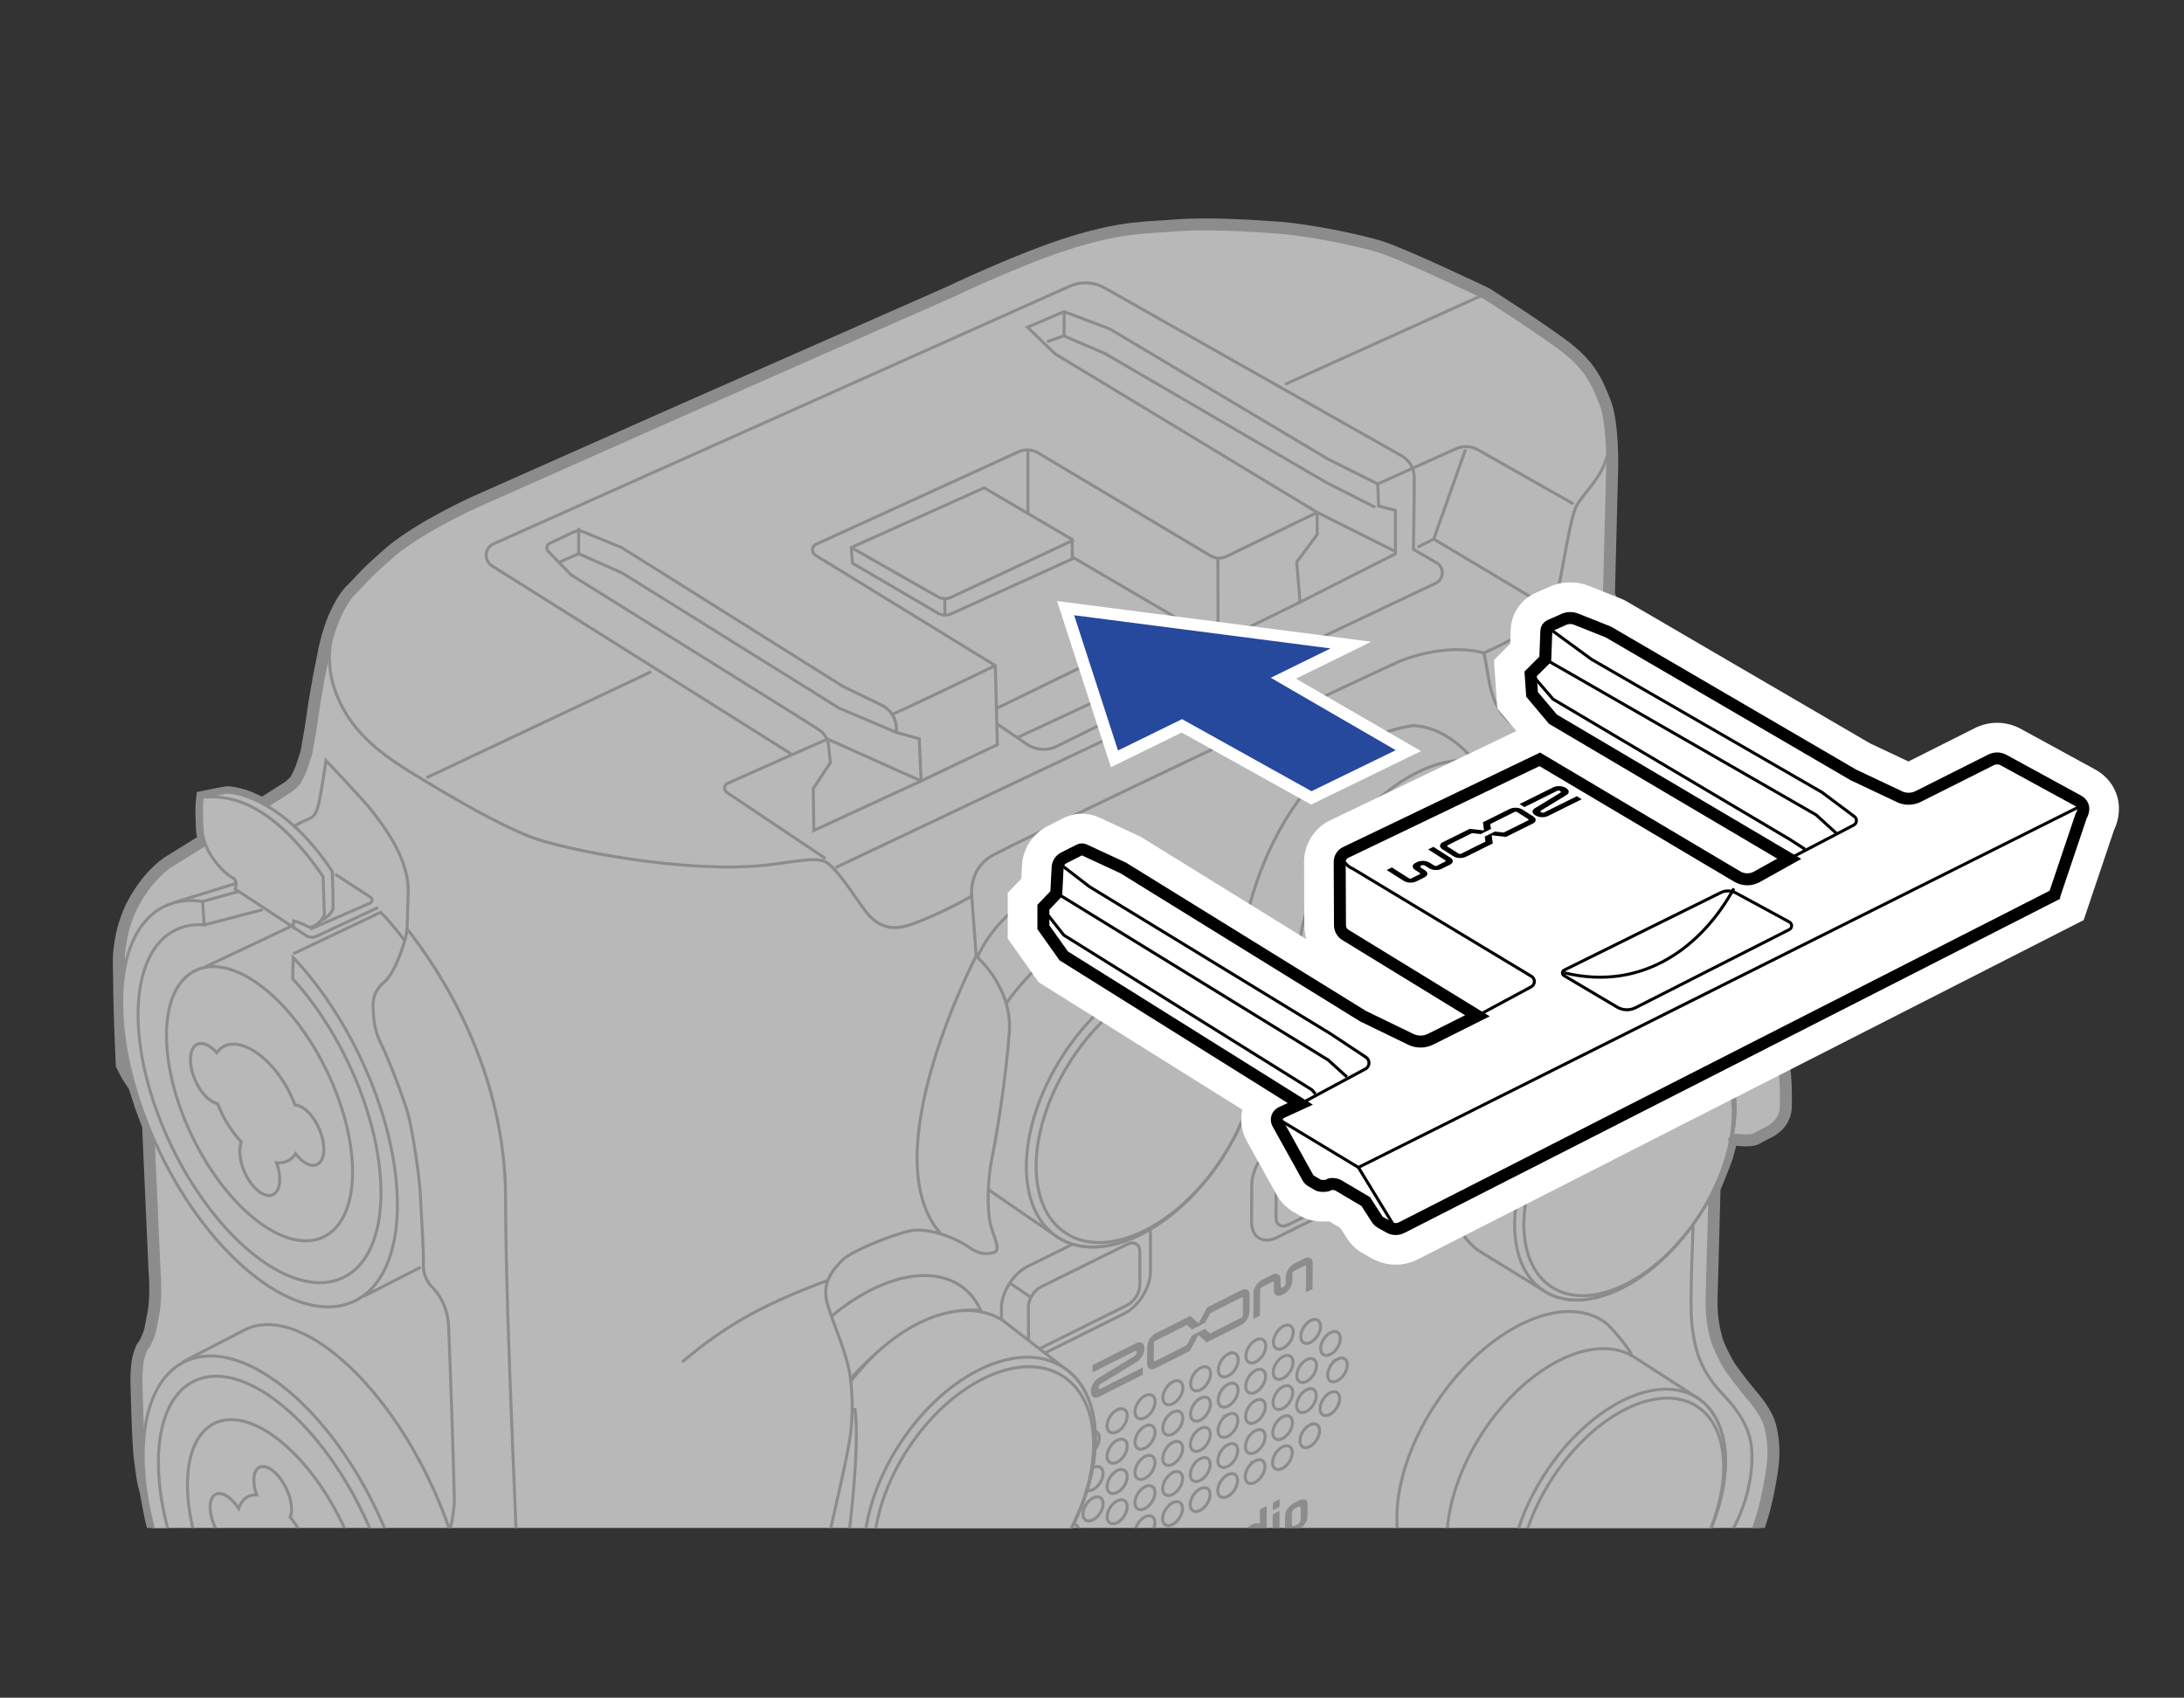 <?xml version="1.0" encoding="UTF-8"?>
<svg xmlns="http://www.w3.org/2000/svg" width="64.311mm" height="50mm" version="1.1" xmlns:xlink="http://www.w3.org/1999/xlink" viewBox="0 0 182.299 141.732">
  <rect x="0" y="0" width="182.299" height="141.732" fill="#333333" stroke="none"/>
  <!-- Generator: Adobe Illustrator 29.4.0, SVG Export Plug-In . SVG Version: 2.1.0 Build 152)  -->
  <defs>
    <style>
      .st0, .st1, .st2, .st3, .st4, .st5, .st6 {
        stroke-miterlimit: 10;
      }

      .st0, .st7, .st3, .st4 {
        fill: none;
      }

      .st0, .st2, .st3, .st8, .st5 {
        stroke: #8c8c8c;
      }

      .st0, .st3, .st4, .st8, .st5, .st6 {
        stroke-width: .25px;
      }

      .st9, .st1, .st6 {
        fill: #fff;
      }

      .st1, .st4, .st6 {
        stroke: #000;
      }

      .st2, .st8, .st5 {
        fill: #b8b8b8;
      }

      .st3, .st8 {
        stroke-linecap: round;
      }

      .st8 {
        stroke-linejoin: round;
      }

      .st10 {
        fill: #8c8c8c;
      }

      .st11 {
        fill: #26499d;
      }

      .st12 {
        clip-path: url(#clippath);
      }
    </style>
    <clipPath id="clippath">
      <rect class="st7" x="4.729" y="14.173" width="155.906" height="113.386"/>
    </clipPath>
  </defs>
  <g id="Illust1">
    <g class="st12">
      <path class="st2" d="M121.538,198.256l6.652-16.719s2.009-4.374,2.8-9.334.551-6.951.608-9.191.596-25.187.596-25.187c0,0,1.509-.292,2.497-.884s1.494-.895,1.494-.895c0,0,2.556-.422,3.879-1.175s2.422-1.013,3.683-2.546,2.314-2.762,2.971-4.586.929-3.395,1.152-4.715.229-2.522-.075-3.836-1.405-2.493-1.809-2.984-1.438-1.82-1.701-2.266-.851-1.551-1.031-2.252-.437-1.749-.385-3.393.244-9.063.244-9.063c0,0,.866-2.083,1.033-2.621s.384-1.477.384-1.477l1.066.068s.717.043,1.059-.166.922-.487.922-.487c0,0,.542-.249.923-.69s.553-.925.564-1.453.036-1.552-.081-2.88-14.684-39.944-14.684-39.944l.275-10.7s.065-3.641-.604-5.302-1.185-3.055-3.558-4.807-6.356-4.273-6.356-4.273c0,0-6.886-3.289-8.835-3.893s-6.037-1.41-8.399-1.592-6.166-.4-8.66-.195-4.256.07-8.533,1.361-10.412,4.226-10.412,4.226l-22.103,9.748-17.386,7.72s-4.404,1.962-7.038,4.116c0,0-1.543,1.343-2.142,1.968s-1.14,1.198-1.14,1.198c0,0-.641.476-1.402,2.138s-1.049,3.552-1.049,3.552l-.337,1.666-.367,2.116-.338,2.271-.336,1.913s-.338,1.083-.427,1.317-.452,1.008-.546,1.087-.322.341-.648.553-2.054,1.307-2.054,1.307c0,0-1.013-.512-1.563-.673s-1.178-.29-1.432-.259-2.029.397-2.029.397c0,0-.087.716-.066,1.401s.042,1.395.076,1.599.127.586.127.586l-2.802,1.74s-1.741.941-3.19,3.729c0,0-.34.646-.637,1.612s-.402,1.995-.402,1.995c0,0-.069.324-.066,1.048s.039,2.851.039,2.851l.065,2.46.141,3.349s.326.664.462.89.588.9.588.9l.53,1.647.616,1.647.539,12.101s.183,2.118-.095,3.548-.253,1.461-.433,1.887-.238.584-.428.819-.406.96-.456,1.32-.121,1.088-.098,1.762.108,4.998.293,6.389.207,1.78.489,2.756c0,0,.316,1.898.582,2.873s.743,2.478.946,3.048.906,2.25,1.094,2.653.811,1.681,1.169,2.313,1.021,1.784,1.572,2.575,1.099,1.545,1.436,1.96,1.356,1.576,1.356,1.576l3.703-1.578.117.072s-.713.246-1.022.787-.617,1.263-.617,1.263c0,0-.263-.096-.42-.124s-.288-.046-.288-.046c0,0-.155-.013-.214-.013s-.242.013-.242.013c0,0-.127.018-.193.039s-.089.031-.089.031l-.649.337s-.096.024-.197.112-.159.273-.159.399.011,1.007.011,1.007l.024.959.037,1.077s.526.82.809,1.221,1.139,1.463,1.363,1.677.978.998,1.286,1.247.685.56.869.692.812.549.851.572l.8,18.703,1.217,28.462,94.088.011.118-.241Z"/>
      <g>
        <path class="st0" d="M84.025,188.253l.016,2.837c.007,1.218.961,1.685,2.129,1.046l7.651-4.186c1.156-.632,2.092-2.126,2.094-3.34l.004-2.826c.002-1.219-.936-1.699-2.097-1.069l-7.683,4.169c-1.173.637-2.12,2.147-2.113,3.37Z"/>
        <path class="st0" d="M104.01,177.382l-.017,2.819c-.007,1.21.912,1.684,2.051,1.061l7.463-4.083c1.127-.617,2.052-2.092,2.068-3.298l.036-2.809c.015-1.211-.888-1.698-2.02-1.083l-7.494,4.066c-1.144.621-2.079,2.112-2.087,3.328Z"/>
        <path class="st0" d="M82.922,185.639c-.005-.774-.611-1.076-1.354-.673-.744.403-1.343,1.358-1.337,2.132.006.774.614,1.073,1.357.67.742-.403,1.34-1.355,1.335-2.128"/>
        <path class="st0" d="M111.54,132.898c.008-.8-.579-1.143-1.312-.763-.734.38-1.334,1.338-1.341,2.139-.007.8.582,1.14,1.314.76.732-.38,1.331-1.335,1.339-2.135"/>
        <path class="st0" d="M91.27,143.406c-.001-.806-.611-1.145-1.363-.755-.753.389-1.361,1.36-1.359,2.166.002.806.614,1.142,1.365.752.751-.39,1.358-1.358,1.357-2.163"/>
        <path class="st0" d="M83.826,152.23l.016,2.957c.007,1.269.981,1.789,2.174,1.163l7.811-4.099c1.18-.619,2.136-2.144,2.138-3.408l.004-2.945c.002-1.27-.956-1.803-2.14-1.187l-7.845,4.08c-1.198.623-2.165,2.164-2.158,3.44Z"/>
        <path class="st0" d="M104.227,141.591l-.018,2.937c-.008,1.261.93,1.786,2.093,1.176l7.615-3.996c1.15-.604,2.094-2.109,2.11-3.365l.037-2.926c.016-1.262-.906-1.8-2.061-1.199l-7.647,3.977c-1.168.607-2.122,2.129-2.13,3.396Z"/>
        <path class="st0" d="M111.976,90.075c.009-.84-.592-1.223-1.343-.855-.751.368-1.367,1.349-1.374,2.19-.007.84.595,1.22,1.345.851.749-.369,1.363-1.347,1.371-2.186"/>
        <path class="st0" d="M104.486,98.899l-.019,3.081c-.008,1.323.952,1.912,2.143,1.319l7.796-3.883c1.177-.586,2.144-2.127,2.161-3.444l.039-3.068c.017-1.323-.927-1.926-2.109-1.342l-7.83,3.861c-1.196.59-2.173,2.147-2.181,3.477Z"/>
        <path class="st0" d="M83.588,109.237l.017,3.104c.007,1.332,1.005,1.917,2.228,1.308l8.002-3.986c1.208-.602,2.188-2.163,2.19-3.49l.004-3.091c.002-1.333-.979-1.931-2.193-1.332l-8.037,3.964c-1.228.605-2.218,2.184-2.211,3.523Z"/>
        <path class="st0" d="M82.979,194.862c-.005-.765-.607-1.059-1.347-.655-.74.405-1.336,1.355-1.33,2.121.006.765.61,1.056,1.349.651.738-.405,1.332-1.352,1.328-2.117"/>
        <path class="st0" d="M82.649,195.283c-.003-.487-.387-.674-.858-.416-.471.258-.85.862-.847,1.35.004.487.388.673.859.415.47-.258.849-.861.846-1.348"/>
        <path class="st0" d="M82.589,186.059c-.003-.493-.389-.685-.863-.428-.474.256-.855.864-.851,1.357.004.493.39.684.863.427.473-.257.853-.863.85-1.356"/>
        <path class="st0" d="M94.81,182.58c-.189-.096-.444-.069-.711.077l-6.88,3.738c-.27.147-.528.399-.718.702M92.749,181.266l2.061,1.314c.188.096.294.307.294.588l-.002,2.533c0,.279-.106.605-.294.905-.188.3-.444.551-.71.696l-6.859,3.749c-.269.147-.527.177-.719.083-.191-.094-.3-.304-.301-.585l-.013-2.541c-.001-.281.105-.61.294-.912"/>
        <path class="st0" d="M114.596,171.76c-.182-.097-.43-.073-.69.069l-6.711,3.645c-.263.143-.516.391-.704.69M112.75,170.566l1.846,1.194c.182.097.282.308.278.587l-.031,2.518c-.003.278-.11.6-.296.897-.186.296-.436.543-.696.685l-6.691,3.656c-.262.143-.513.17-.697.075-.184-.095-.287-.306-.285-.584l.017-2.525c.002-.28.108-.605.296-.904"/>
        <path class="st0" d="M89.484,174.686c-.006-2.429-1.884-3.401-4.201-2.162-2.324,1.242-4.199,4.231-4.181,6.666.017,2.428,1.911,3.377,4.223,2.128,2.305-1.245,4.165-4.21,4.159-6.632"/>
        <path class="st0" d="M89.456,162.88c-.006-2.462-1.897-3.468-4.23-2.238-2.34,1.234-4.228,4.243-4.21,6.711.018,2.462,1.924,3.444,4.252,2.204,2.321-1.237,4.193-4.222,4.188-6.677"/>
        <path class="st0" d="M118.654,147.405c.035-2.439-1.755-3.462-4.003-2.276-2.255,1.189-4.107,4.142-4.131,6.587-.024,2.438,1.781,3.438,4.025,2.243,2.237-1.192,4.075-4.122,4.109-6.554"/>
        <path class="st0" d="M118.487,159.101c.034-2.406-1.744-3.396-3.977-2.202-2.24,1.198-4.08,4.131-4.103,6.544-.023,2.406,1.769,3.373,3.998,2.169,2.223-1.201,4.048-4.112,4.082-6.511"/>
        <path class="st0" d="M117.834,160.499c.115-1.58-.895-2.293-2.259-1.587-1.368.707-2.568,2.569-2.678,4.153-.11,1.58.908,2.281,2.271,1.57,1.359-.71,2.552-2.559,2.667-4.135"/>
        <path class="st0" d="M118.022,148.766c.115-1.58-.895-2.293-2.259-1.587-1.368.707-2.568,2.569-2.678,4.153-.11,1.58.908,2.281,2.271,1.57,1.359-.71,2.552-2.559,2.667-4.135"/>
        <path class="st0" d="M88.738,164.738c.18-1.574-.8-2.328-2.192-1.678-1.395.651-2.671,2.462-2.846,4.04-.174,1.575.814,2.316,2.205,1.661,1.387-.654,2.654-2.453,2.833-4.023"/>
        <path class="st0" d="M88.771,176.583c.226-1.568-.732-2.35-2.143-1.741-1.414.61-2.742,2.383-2.962,3.956-.22,1.569.746,2.339,2.155,1.724,1.405-.613,2.724-2.374,2.949-3.939"/>
        <path class="st0" d="M102.45,162.963c-.019-.928-.73-1.288-1.588-.803-.859.486-1.539,1.635-1.518,2.564.021.928.734,1.285,1.591.798.856-.486,1.534-1.631,1.515-2.559"/>
        <path class="st0" d="M109.861,158.121c.051-5.604-4.148-7.937-9.411-5.162-5.298,2.794-9.987,9.67-9.977,15.309.01,5.602,4.289,7.811,9.525,4.983,5.203-2.809,9.812-9.562,9.863-15.13"/>
        <path class="st0" d="M109.013,159.292c.04-4.819-3.576-6.818-8.1-4.429-4.55,2.403-8.631,8.309-8.626,13.154.005,4.818,3.679,6.725,8.185,4.296,4.48-2.415,8.501-8.229,8.542-13.022"/>
        <path class="st0" d="M93.537,157.683l.574-.303"/>
        <path class="st0" d="M94.836,156.262c0-.504-.382-.711-.855-.462-.473.249-.856.86-.856,1.364,0,.504.383.71.855.461.472-.249.855-.859.855-1.363"/>
        <path class="st0" d="M95.168,155.85c0-.792-.6-1.117-1.342-.727-.743.391-1.345,1.351-1.344,2.144,0,.792.602,1.115,1.344.723.741-.391,1.341-1.349,1.342-2.14"/>
        <path class="st0" d="M111.214,133.303c.005-.51-.369-.727-.835-.486-.467.242-.849.851-.854,1.361-.005.51.37.726.836.484.466-.242.848-.851.853-1.36"/>
        <path class="st0" d="M90.931,143.817c0-.513-.389-.728-.868-.481-.479.248-.866.866-.865,1.379.001.513.39.727.869.479.478-.248.865-.865.864-1.377"/>
        <path class="st0" d="M94.855,146.565c-.192-.107-.454-.087-.726.055l-7.025,3.658c-.275.143-.539.398-.733.707M93.08,145.226l1.775,1.339c.192.107.3.331.3.623l-.002,2.64c0,.291-.108.627-.301.933-.192.306-.453.559-.724.701l-7.003,3.67c-.275.144-.538.166-.734.061-.195-.105-.306-.328-.307-.62l-.013-2.649c-.001-.293.107-.632.3-.941"/>
        <path class="st0" d="M115.028,136.066c-.185-.108-.439-.091-.704.048l-6.848,3.566c-.268.14-.527.39-.718.695M112.928,134.756l2.1,1.31c.185.108.287.331.284.622l-.032,2.622c-.004.289-.112.622-.302.924-.19.302-.445.55-.71.689l-6.827,3.578c-.268.14-.524.16-.712.054-.188-.106-.293-.328-.291-.618l.017-2.631c.002-.291.111-.626.302-.931"/>
        <path class="st0" d="M111.483,90.317c.005-.535-.377-.778-.855-.544-.478.235-.87.859-.875,1.394-.005.535.379.777.856.542.477-.235.868-.858.874-1.392"/>
        <path class="st0" d="M115.303,93.704c-.19-.121-.449-.113-.721.021l-7.012,3.463c-.275.136-.539.388-.735.7M115.303,93.704c.19.12.294.359.29.664l-.034,2.75c-.004.303-.115.648-.309.957-.194.31-.456.559-.727.694l-6.99,3.477c-.274.136-.536.146-.729.028-.193-.119-.3-.356-.298-.661l.018-2.76c.002-.306.113-.653.309-.965"/>
        <path class="st0" d="M94.838,103.848c-.197-.12-.465-.109-.744.028l-7.197,3.554c-.282.139-.552.395-.751.712M94.838,103.848c.197.12.308.359.307.666l-.002,2.77c0,.306-.111.653-.308.967-.197.314-.464.568-.742.706l-7.174,3.568c-.281.14-.552.152-.752.035-.2-.118-.314-.356-.315-.663l-.014-2.78c-.002-.308.109-.659.308-.975"/>
        <path class="st0" d="M89.217,127.344c-.466.237-.843.838-.842,1.342.001.504.38.72.846.483.465-.237.842-.837.841-1.34,0-.504-.379-.721-.845-.484ZM89.431,125.619c-.001-.505-.38-.724-.847-.487-.467.236-.845.838-.843,1.344.002.505.382.723.848.486.466-.237.844-.838.842-1.343ZM89.209,124.111c.467-.236.844-.838.843-1.344,0-.507-.38-.726-.848-.491-.468.236-.846.838-.844,1.345.001.507.382.726.849.489ZM93.251,127.815c-.463.236-.839.834-.838,1.336,0,.502.376.717.839.48.462-.236.837-.834.837-1.335,0-.502-.375-.717-.838-.482ZM93.251,125.296c-.464.236-.84.835-.84,1.338,0,.503.376.719.84.484.463-.236.839-.834.839-1.337,0-.503-.375-.72-.839-.485ZM90.927,128.324c-.465.237-.841.836-.84,1.339,0,.502.378.717.843.481.464-.237.84-.835.839-1.337,0-.502-.377-.718-.842-.482ZM93.25,120.235c-.465.235-.842.836-.842,1.342,0,.506.378.725.842.49.464-.235.841-.835.841-1.34,0-.506-.376-.726-.841-.492ZM93.25,122.769c-.465.235-.841.835-.841,1.34,0,.504.377.722.841.487.464-.235.84-.834.84-1.339,0-.505-.376-.723-.84-.488ZM91.235,125.055c-.465.236-.842.836-.841,1.341,0,.504.379.721.844.485.465-.236.841-.836.84-1.339,0-.504-.378-.722-.843-.486ZM91.231,122.523c-.466.235-.843.837-.842,1.343,0,.506.379.724.845.488.465-.236.842-.836.841-1.341,0-.505-.378-.725-.844-.49ZM95.568,126.635c-.462.235-.837.833-.837,1.334,0,.501.374.716.835.481.461-.235.835-.832.836-1.333,0-.501-.373-.717-.834-.482ZM95.571,124.118c-.463.235-.838.833-.838,1.336,0,.503.374.719.836.484.462-.235.837-.832.837-1.335,0-.503-.373-.72-.835-.486ZM100.181,124.286c-.459.234-.833.83-.835,1.33-.002.5.369.716.828.482.458-.234.832-.829.834-1.329.002-.5-.368-.717-.827-.483ZM97.878,125.459c-.461.235-.835.831-.836,1.332-.001.501.371.716.831.481.46-.235.833-.831.835-1.331.001-.501-.37-.717-.831-.483ZM100.191,121.772c-.46.233-.834.83-.836,1.332-.002.502.37.719.829.485.459-.234.833-.829.835-1.331.002-.502-.369-.72-.828-.487ZM97.884,122.943c-.461.234-.836.832-.837,1.334,0,.502.372.719.833.485.46-.234.835-.831.836-1.333.001-.502-.371-.72-.832-.486ZM95.574,121.593c-.463.234-.839.834-.839,1.338,0,.504.375.722.837.487.462-.235.838-.833.839-1.337,0-.504-.374-.723-.836-.489ZM95.577,119.062c-.464.234-.84.834-.841,1.34,0,.506.375.725.839.491.463-.234.839-.833.84-1.338,0-.506-.374-.726-.838-.492ZM97.89,120.421c-.462.234-.837.832-.838,1.336,0,.504.372.722.834.488.461-.234.836-.831.837-1.335.001-.504-.371-.723-.833-.489ZM100.2,119.252c-.461.233-.835.831-.837,1.334-.002.503.37.722.83.488.46-.233.834-.83.836-1.333.002-.503-.369-.723-.829-.49ZM97.897,117.891c-.463.233-.839.833-.839,1.338,0,.505.373.725.835.491.462-.233.837-.832.839-1.337.001-.505-.372-.726-.834-.493ZM100.21,116.724c-.461.233-.836.831-.838,1.336-.002.505.371.725.831.492.46-.233.835-.83.837-1.335.002-.505-.37-.726-.831-.493ZM90.917,121.389c.466-.235.844-.837.843-1.344,0-.507-.379-.729-.846-.494-.467.235-.845.838-.844,1.345,0,.507.38.728.847.492ZM93.25,117.695c-.466.234-.844.836-.843,1.344,0,.507.378.728.843.494.465-.234.842-.835.842-1.342,0-.507-.377-.729-.842-.495ZM97.903,115.354c-.463.233-.84.833-.841,1.34,0,.507.373.728.836.495.462-.233.838-.832.84-1.338.001-.507-.372-.729-.835-.496ZM100.219,114.189c-.462.232-.838.831-.839,1.338-.002.506.371.728.833.495.461-.232.836-.831.838-1.336.002-.506-.37-.729-.832-.496ZM95.58,116.523c-.465.234-.842.834-.842,1.342,0,.507.376.728.84.494.464-.234.84-.834.841-1.34,0-.507-.375-.729-.839-.495ZM102.478,123.116c-.458.233-.831.828-.833,1.328-.002.5.367.716.824.482.457-.233.83-.827.832-1.327.003-.5-.366-.717-.823-.484ZM102.491,120.605c-.458.233-.832.829-.835,1.33-.002.501.367.719.825.486.458-.233.831-.828.834-1.329.003-.501-.366-.72-.825-.487ZM104.768,121.95c-.457.233-.829.827-.832,1.326-.003.5.365.716.821.483.456-.233.828-.826.831-1.325.003-.5-.364-.717-.82-.484ZM104.784,119.44c-.457.232-.83.827-.833,1.328-.003.501.365.719.822.486.456-.232.829-.826.832-1.327.003-.501-.364-.72-.821-.488ZM102.516,115.56c-.46.232-.835.829-.837,1.334-.002.504.368.725.828.492.459-.232.833-.829.836-1.333.003-.504-.367-.725-.827-.494ZM102.503,118.086c-.459.232-.833.829-.836,1.332-.002.503.368.722.827.489.458-.233.832-.828.835-1.331.003-.503-.367-.723-.826-.49ZM104.816,114.4c-.458.231-.833.828-.836,1.332-.003.504.366.724.824.493.458-.232.831-.827.835-1.331.003-.504-.365-.725-.823-.494ZM104.8,116.924c-.458.232-.832.827-.834,1.33-.003.502.366.721.823.489.457-.232.83-.827.834-1.329.003-.503-.365-.722-.822-.491ZM111.016,116.276c-.454.23-.825.823-.83,1.323-.005.5.359.718.812.487.453-.23.824-.822.829-1.322.005-.5-.358-.719-.811-.489ZM109.334,118.957c-.454.231-.826.824-.83,1.323-.004.499.36.716.814.485.453-.231.824-.823.829-1.322.005-.499-.359-.717-.813-.486ZM107.051,120.787c-.455.232-.827.825-.831,1.325-.004.499.362.716.817.483.455-.232.826-.824.83-1.323.004-.499-.361-.716-.816-.485ZM107.07,118.279c-.456.232-.828.826-.832,1.326-.004.501.363.718.818.487.455-.232.827-.825.831-1.325.004-.501-.362-.719-.817-.488ZM107.09,115.765c-.457.231-.83.826-.833,1.328-.004.502.363.721.819.49.456-.231.828-.825.832-1.327.004-.502-.362-.722-.819-.491ZM109.041,117.836c.454-.231.826-.824.831-1.324.005-.501-.36-.721-.815-.49-.455.231-.828.824-.832,1.326-.004.501.361.72.816.489ZM107.109,113.243c-.457.231-.831.826-.834,1.33-.004.503.364.724.821.493.456-.231.83-.826.834-1.329.004-.503-.363-.725-.82-.495ZM109.062,115.324c.455-.23.827-.824.832-1.326.005-.502-.361-.723-.816-.493-.456.23-.829.825-.833,1.328-.004.502.362.723.817.492ZM111.649,113.457c-.454.23-.826.823-.831,1.324-.005.501.359.721.812.491.453-.23.825-.822.83-1.323.005-.501-.358-.722-.812-.492ZM111.047,113.068c.454-.23.826-.823.831-1.325.005-.503-.359-.725-.814-.495-.455.229-.828.824-.832,1.327-.005.503.36.724.815.494ZM102.529,113.028c-.46.232-.836.83-.838,1.336-.002.506.369.727.829.496.46-.232.834-.829.837-1.334.003-.506-.368-.728-.828-.497ZM104.832,111.869c-.459.231-.834.828-.837,1.334-.003.505.367.727.825.496.458-.231.833-.827.836-1.333.003-.505-.366-.728-.824-.497ZM109.395,112.066c.456-.23.828-.824.833-1.328.005-.504-.361-.727-.817-.498-.456.23-.83.825-.834,1.33-.004.504.362.726.818.496ZM107.128,110.715c-.458.23-.832.827-.836,1.332-.004.505.364.727.822.496.457-.23.831-.826.835-1.331.004-.505-.363-.728-.821-.498Z"/>
        <path class="st0" d="M121.538,198.256s6.914-17.263,7.592-19.161,2.169-6.056,2.35-11.795c.181-5.739.718-29.612.718-29.612"/>
        <path class="st0" d="M136.515,135.951c2.084-.298,5.161-1.588,6.55-2.928s3.424-3.771,4.168-6.898,1.489-6.501-.397-8.883-4.119-4.367-3.97-8.833.248-9.18.248-9.18"/>
        <path class="st0" d="M141.42,99.758c-.1,2.888-.398,9.163-.199,10.756s.397,3.598,2.588,5.888,2.593,3.974,2.386,6.196c-.199,2.141-1.234,7.098-6.468,9.726"/>
        <path class="st0" d="M134.274,50.527c.162-5.41.306-10.608.306-12.037,0-3.027-.447-6.253-2.63-8.386-2.183-2.134-6.6-4.913-7.89-5.607-1.29-.695-7.899-3.831-10.719-4.466-6.931-1.56-18.101-2.205-26.052.943-6.417,2.541-40.041,17.591-46.605,20.473-6.565,2.882-8.614,4.792-11.608,8.086-1.601,1.761-2.162,5.684-2.482,7.125-.32,1.441-.801,5.684-1.121,6.565-.32.881-.548,1.861-1.227,2.354-.679.494-8.642,5.432-9.939,6.235s-4.445,3.642-4.383,8.828c.062,5.185.247,8.272.247,8.272,0,0,.37.864,1.049,1.79"/>
        <path class="st0" d="M12.331,93.294s.679,13.643.617,14.939-.37,3.272-.926,4.013-.679,2.099-.617,3.457,0,6.976.926,9.322"/>
        <path class="st0" d="M128.645,137.383l-1.252,2.504s-.918,3.005-.918,5.842-.501,27.041-.501,27.959.083,1.586,1.002,2.838,1.419,3.088,1.085,4.34"/>
        <line class="st0" x1="84.281" y1="107.105" x2="86.01" y2="108.288"/>
        <line class="st0" x1="104.879" y1="139.6" x2="106.559" y2="140.616"/>
        <line class="st0" x1="106.599" y1="144.406" x2="104.332" y2="143.195"/>
        <line class="st0" x1="104.807" y1="175.257" x2="106.33" y2="176.369"/>
        <line class="st0" x1="104.025" y1="178.92" x2="106.33" y2="180.114"/>
        <line class="st0" x1="84.724" y1="186.287" x2="86.329" y2="187.357"/>
        <line class="st0" x1="84.107" y1="189.826" x2="86.52" y2="191.133"/>
        <line class="st0" x1="114.265" y1="157.129" x2="117.266" y2="158.852"/>
        <line class="st0" x1="110.581" y1="163.012" x2="113.552" y2="164.735"/>
        <line class="st0" x1="114.373" y1="145.31" x2="117.264" y2="147.011"/>
        <line class="st0" x1="110.632" y1="151.228" x2="113.625" y2="152.929"/>
        <line class="st0" x1="88.001" y1="162.892" x2="86.352" y2="161.882"/>
        <line class="st0" x1="84.13" y1="168.783" x2="81.101" y2="166.898"/>
        <line class="st0" x1="84.904" y1="172.788" x2="88.035" y2="174.707"/>
        <line class="st0" x1="81.202" y1="178.578" x2="84.063" y2="180.396"/>
        <ellipse class="st0" cx="100.491" cy="163.509" rx="8.991" ry="5.207" transform="translate(-91.233 154.807) rotate(-55.827)"/>
        <ellipse class="st0" cx="100.954" cy="163.866" rx="9.877" ry="5.791" transform="translate(-91.325 155.347) rotate(-55.827)"/>
        <ellipse class="st0" cx="100.897" cy="163.837" rx="7.955" ry="4.687" transform="translate(-91.326 155.287) rotate(-55.827)"/>
        <path class="st0" d="M136.186,113.049c-.372-.66-1.695-2.301-2.308-2.72-3.521-2.407-9.716.531-13.839,6.562-4.122,6.031-4.61,12.87-1.089,15.277.751.513,2.438.87,3.386.919"/>
        <path class="st0" d="M82.529,139.477c-.337-.757-.821-1.4-1.458-1.893-3.371-2.612-9.731-.047-14.204,5.728-.364.47-.705.948-1.022,1.429"/>
        <path class="st0" d="M70.992,115.123c3.404-3.92,7.653-6.078,10.872-5.72-.337-.757-.821-1.4-1.458-1.893-2.623-2.032-7.055-.93-11,2.379"/>
        <path class="st0" d="M81.599,79.865c1.01-2.199,2.793-3.922,3.981-4.516"/>
        <path class="st0" d="M103.946,77.275c.467-3.154,4.029-15.19,14.017-16.703,2.453.117,4.263,1.927,5.081,2.92"/>
        <path class="st0" d="M33.924,77.478c2.809,3.548,8.279,11.828,8.279,22.62s1.183,32.526,1.183,36.518-.27,11.898-6.535,13.66"/>
        <line class="st0" x1="25.31" y1="151.204" x2="27.332" y2="198.486"/>
        <path class="st5" d="M16.885,66.539l1.995-.396c1.092-.053,5.082.922,8.856,6.602.057,1.321.07,2.725.07,3.046s-.602.942-1.074,1.074"/>
        <path class="st5" d="M83.953,83.826c3.925-5.589,9.758-8.25,13.286-5.957l5.233,3.591c3.661,2.38,3.452,9.194-.466,15.221-3.918,6.026-10.061,8.982-13.722,6.602l-5.233-3.591c-.19-.124-.37-.259-.539-.406"/>
        <path class="st0" d="M130.313,67.84c3.521,2.289,3.235,8.975-.638,14.934s-9.869,8.933-13.39,6.644l-5.438-3.591c-3.521-2.289-3.235-8.975.638-14.934,3.874-5.959,9.869-8.933,13.39-6.644l5.438,3.591Z"/>
        <path class="st0" d="M123.53,104.476c-3.445-2.24-3.212-8.71.521-14.452s9.552-8.58,12.997-6.34l5.336,3.284c3.445,2.24,3.212,8.71-.521,14.452-3.733,5.742-9.552,8.58-12.997,6.34l-5.336-3.284Z"/>
        <path class="st0" d="M123.119,133.828c-3.344-2.174-3.071-8.528.611-14.191,3.682-5.663,9.377-8.491,12.722-6.317l5.233,3.386c3.344,2.174,3.071,8.528-.611,14.191-3.682,5.663-9.377,8.491-12.722,6.317l-5.233-3.386Z"/>
        <path class="st5" d="M70.965,115.384c3.857-5.059,9.351-7.35,12.764-5.131l5.028,3.899c3.687,2.397,3.549,9.15-.309,15.082-3.857,5.933-9.973,8.8-13.66,6.403l-4.127-3.201"/>
        <path class="st5" d="M67.561,154.612c.297-2.397,1.269-5.053,2.905-7.568,3.818-5.873,9.806-8.754,13.373-6.435l5.028,3.797c3.567,2.319,3.364,8.96-.455,14.834-3.818,5.873-9.806,8.754-13.373,6.435l-3.771-2.847"/>
        <ellipse class="st5" cx="95.379" cy="92.372" rx="13.015" ry="7.906" transform="translate(-34.053 121.988) rotate(-56.971)"/>
        <ellipse class="st5" cx="95.71" cy="92.587" rx="12.364" ry="7.511" transform="translate(-34.083 122.364) rotate(-56.971)"/>
        <ellipse class="st0" cx="123.299" cy="78.629" rx="12.869" ry="7.605" transform="translate(-9.829 139.144) rotate(-56.971)"/>
        <ellipse class="st0" cx="123.618" cy="78.836" rx="12.225" ry="7.225" transform="translate(-9.858 139.506) rotate(-56.971)"/>
        <ellipse class="st5" cx="135.624" cy="97.364" rx="12.4" ry="7.441" transform="translate(-19.929 158.001) rotate(-56.971)"/>
        <ellipse class="st5" cx="135.936" cy="97.566" rx="11.78" ry="7.069" transform="translate(-19.957 158.355) rotate(-56.971)"/>
        <ellipse class="st5" cx="135.019" cy="126.96" rx="12.23" ry="7.223" transform="translate(-45.018 170.957) rotate(-56.971)"/>
        <ellipse class="st5" cx="135.321" cy="127.157" rx="11.619" ry="6.861" transform="translate(-45.045 171.301) rotate(-56.971)"/>
        <ellipse class="st5" cx="81.773" cy="124.894" rx="12.813" ry="7.962" transform="translate(-67.509 125.377) rotate(-56.971)"/>
        <ellipse class="st5" cx="82.107" cy="125.111" rx="12.173" ry="7.564" transform="translate(-67.539 125.755) rotate(-56.971)"/>
        <ellipse class="st5" cx="81.952" cy="155.039" rx="12.684" ry="7.704" transform="translate(-92.701 139.241) rotate(-56.971)"/>
        <ellipse class="st5" cx="82.275" cy="155.249" rx="12.05" ry="7.319" transform="translate(-92.73 139.608) rotate(-56.971)"/>
        <path class="st5" d="M17.043,77.215c-.093-.007-.186-.012-.278-.015-.741-.02-1.443.117-2.086.426-4.059,1.953-4.223,10.035-.366,18.052s10.274,12.934,14.333,10.981,4.223-10.035.366-18.052c-1.3-2.702-2.89-5.051-4.583-6.905l.048-1.76c2.043,2.155,3.969,4.948,5.528,8.187,4.378,9.101,4.192,18.275-.415,20.491s-11.891-3.364-16.269-12.465c-4.378-9.101-4.192-18.275.415-20.491.864-.416,1.822-.557,2.837-.453.113.012.227.026.341.044l.129,1.959Z"/>
        <ellipse class="st0" cx="21.662" cy="92.143" rx="6.247" ry="12.339" transform="translate(-37.803 18.499) rotate(-25.69)"/>
        <path class="st0" d="M26.631,94.208c-.508-1.153-1.342-1.938-2.012-1.96-.189-.519-.432-1.049-.734-1.573-1.512-2.619-3.864-4.091-5.253-3.289-.214.124-.388.299-.532.508-.538-.621-1.154-.925-1.617-.721-.701.308-.784,1.66-.187,3.018.472,1.072,1.227,1.825,1.869,1.945.182.478.411.964.688,1.445.386.668.827,1.261,1.292,1.761-.236.587-.155,1.542.267,2.502.598,1.358,1.651,2.209,2.352,1.901.641-.282.764-1.435.324-2.668.372.028.718-.034,1.018-.207.231-.133.416-.325.565-.557.571.749,1.265,1.138,1.773.914.701-.308.784-1.66.187-3.018Z"/>
        <line class="st5" x1="17.06" y1="80.751" x2="24.275" y2="77.343"/>
        <path class="st5" d="M24.485,79.62l7.286-3.455c.825.782,2.06,2.428,2.06,2.428"/>
        <path class="st5" d="M27.98,75.521"/>
        <path class="st0" d="M24.465,77.397l1.077.703c.256.167.579.194.859.071l5.163-2.413"/>
        <path class="st0" d="M27.983,72.984l2.944,1.92c.186.122.164.401-.039.492l-4.99,2.167"/>
        <path class="st0" d="M37.593,127.909c-.484-1.454-1.084-2.941-1.802-4.43-4.291-8.902-11.137-14.496-15.29-12.494l-5.253,2.718"/>
        <ellipse class="st0" cx="23.185" cy="129.771" rx="5.975" ry="12.154" transform="translate(-54.051 22.942) rotate(-25.737)"/>
        <path class="st0" d="M28.026,131.991c-.527-1.094-1.344-1.827-1.956-1.813-.152-.503-.351-1.019-.601-1.536-.361-.75-.788-1.416-1.243-1.978.224-.546.112-1.484-.34-2.422-.61-1.266-1.608-2.05-2.228-1.751-.534.257-.613,1.234-.235,2.308-.247-.011-.482.026-.694.128-.377.182-.644.535-.809,1.004-.6-.921-1.387-1.436-1.908-1.185-.62.299-.628,1.568-.018,2.834.564,1.169,1.457,1.925,2.079,1.799.153.514.355,1.042.61,1.571,1.296,2.689,3.419,4.352,4.741,3.715.346-.167.601-.477.768-.889.587.836,1.322,1.289,1.817,1.05.62-.299.628-1.568.018-2.834Z"/>
        <line class="st5" x1="35.105" y1="105.798" x2="30.366" y2="108.214"/>
        <line class="st0" x1="35.245" y1="143.7" x2="31.72" y2="145.491"/>
        <path class="st8" d="M31.333,125.882c-4.294-8.908-11.416-14.374-15.907-12.209-4.491,2.165-4.651,11.141-.357,20.049,1.49,3.092,3.322,5.767,5.265,7.855v-1.816c-1.566-1.802-3.039-4.033-4.263-6.573-3.851-7.988-3.789-15.999.138-17.892,3.927-1.893,10.232,3.048,14.083,11.036,3.851,7.988,3.789,15.999-.138,17.892-.943.454-2.023.511-3.173.231v1.671c1.447.411,2.813.375,3.996-.195,4.491-2.165,4.651-11.141.357-20.049Z"/>
        <line class="st0" x1="26.871" y1="144.442" x2="32.824" y2="140.859"/>
        <line class="st0" x1="20.334" y1="141.577" x2="24.033" y2="140.001"/>
        <line class="st0" x1="20.334" y1="139.901" x2="22.617" y2="138.985"/>
        <path class="st5" d="M20.138,145.911c.51.802,3.791,6.416,9.806,6.999,0-1.239.109-2.442-.547-3.937s-2.078-2.588-3.171-3.427-3.244-2.588-3.755-2.734-2.406-1.094-2.406.109.073,2.989.073,2.989Z"/>
        <path class="st0" d="M28.545,146.321c.678.623,1.312,1.352,1.691,2.215.656,1.495.547,2.697.547,3.937l-.838.437"/>
        <path class="st0" d="M20.353,142.394l.729-.378c.386-.145.964-.073,1.433.106.31-.756.627-1.658,1.554-2.024"/>
        <line class="st0" x1="17.043" y1="77.215" x2="21.925" y2="75.942"/>
        <line class="st0" x1="16.914" y1="75.256" x2="20.85" y2="74.163"/>
        <line class="st0" x1="14.397" y1="75.389" x2="20.529" y2="73.491"/>
        <path class="st5" d="M16.885,66.539c1.615-.052,5.287-.342,10.08,6.638.052,1.511.104,2.917.104,3.178s-.886,1.302-1.406.99-1.146-.469-1.146-.469l-.052.521-4.844-3.178s.313-.677-.208-.938-2.448-1.927-2.552-4.115.026-2.627.026-2.627Z"/>
        <path class="st0" d="M144.256,95.111c1.389.099,1.985.198,2.63-.198s2.134-.794,2.183-2.58-.099-3.623-.397-4.813"/>
        <path class="st0" d="M29.412,49.155c-.969,1.425-2.793,4.731-1.425,8.55s4.617,5.757,7.353,7.41c2.736,1.653,6.156,3.648,8.892,4.731s12.882,3.078,19.552,2.394c2.223-.228,4.275-.741,5.13-.285s2.166,2.508,2.793,3.363,1.653,2.793,4.275,1.881,5.13-2.394,5.13-2.394c0,0-.285-2.166,1.596-3.306s32.89-15.79,34.144-16.303,4.275-1.425,7.011-.684c2.394-1.083,3.306-1.71,3.933-2.109s1.653-.912,2.166-2.85,1.083-6.498,1.71-7.467,1.589-1.901,2.109-3.021c.607-1.309.912-3.135.342-5.13"/>
        <path class="st0" d="M81.112,74.806l.369,5.011s3.033,2.571,2.769,6.33-1.055,8.637-1.451,10.549-.396,4.352-.132,5.472.941,2.233.292,2.396-1.258.162-2.151-.487-3.247-1.623-4.749-1.339-5.073,1.745-5.763,2.476-1.786,1.826-1.218,3.693,1.683,4.227,1.908,6.169c.131,1.137.309,3.091-.122,5.479-.362,2.006-1.015,4.789-1.38,6.413s-.649,3.409-.609,4.424.122,2.313-.162,2.841c-.301.558-.69,1.055-1.664.771s-2.151-.893-3.085-.162-1.096,1.908-1.055,4.14.041,9.66.203,11.608.812,3.531,1.786,4.789,1.339,1.867,1.745,2.313,2.273,2.07,2.557,4.302.325,4.14,1.38,5.804,3.013,2.716,3.603,1.831.413-3.246,1.298-2.419,1.888,2.892,1.888,4.308.295,26.496.295,26.496"/>
        <path class="st3" d="M68.816,71.613l-8.124-5.443c-.304-.185-.275-.635.05-.78l5.429-2.413,2.899-1.28"/>
        <path class="st0" d="M66.014,62.922l-24.935-15.675c-.713-.443-.642-1.503.125-1.846l48.087-21.508c.933-.417,2.008-.367,2.898.136l24.803,14.025c.655.37,1.059,1.062,1.058,1.814-.004,2.014-.07,5.997-.07,5.997l1.924,1.113c.676.391.634,1.38-.072,1.713l-50.08,23.738"/>
        <polygon class="st0" points="115.073 42.239 114.997 40.402 110.864 38.336 92.65 27.469 88.824 26.015 85.763 27.316 88.059 29.535 109.946 42.775 109.946 44.624 108.238 46.923 108.517 50.269 116.472 46.235 116.472 42.611 115.073 42.239"/>
        <path class="st0" d="M47.651,47.979l-1.893-1.956c-.198-.204-.136-.543.121-.664l1.951-.924c.276-.131.595-.14.878-.024l3.139,1.281c.111.045,18.431,11.572,18.531,11.62l3.211,1.552c.753.364,1.231,1.126,1.231,1.963v.316l1.913.536.153,3.52-8.954,4.133-.047-3.498,1.425-2.165-.141-1.41c-.056-.559-.367-1.062-.842-1.361l-2.767-1.744-17.908-11.173Z"/>
        <path class="st0" d="M71.054,45.71l.106,1.307,7.129,4.172c.338.198.75.219,1.106.057l10.103-4.583v-1.625l-7.349-4.311-11.094,4.982Z"/>
        <path class="st0" d="M71.054,45.71l7.232,4.109c.339.193.751.209,1.105.044l10.248-4.789"/>
        <path class="st0" d="M83.189,59.136l12.925-6.299c.435-.212.946-.199,1.37.035l3.961,2.424c.17.104.159.353-.019.442l-13.193,6.558c-.815.405-1.786.338-2.538-.177l-2.547-1.745"/>
        <path class="st0" d="M101.617,53.056"/>
        <polyline class="st0" points="46.699 46.923 48.302 46.227 51.926 47.829 70.046 59.12 74.819 61.142"/>
        <line class="st0" x1="48.302" y1="44.066" x2="48.302" y2="46.227"/>
        <polyline class="st0" points="87.4 28.525 88.794 28.037 92.209 29.5 110.747 40.303 114.796 42.356"/>
        <line class="st0" x1="88.824" y1="26.015" x2="88.824" y2="28.037"/>
        <line class="st0" x1="85.798" y1="37.552" x2="85.798" y2="42.817"/>
        <path class="st0" d="M85.01,61.533l12.351-5.75c.375-.175.812-.155,1.171.052l1.182.684"/>
        <line class="st0" x1="96.913" y1="52.705" x2="97.805" y2="55.596"/>
        <line class="st0" x1="101.657" y1="46.654" x2="101.676" y2="53.419"/>
        <path class="st0" d="M74.507,59.608c.204,0,8.148-3.837,8.556-4.034.008-.004.007-.014,0-.018l-15.001-9.205c-.351-.221-.316-.743.061-.915l16.895-7.718c.516-.236,1.115-.208,1.607.076l14.406,8.599c.411.245.917.267,1.347.058l7.57-3.675"/>
        <polyline class="st0" points="76.885 65.198 83.25 62.169 83.079 55.565"/>
        <path class="st0" d="M106.264,50.993"/>
        <path class="st0" d="M108.517,50.269l-6.502,3.19c-.209.103-.456.094-.658-.024l-11.827-6.922"/>
        <line class="st5" x1="124.06" y1="24.497" x2="107.27" y2="32.083"/>
        <line class="st5" x1="54.353" y1="56.083" x2="35.595" y2="64.93"/>
        <path class="st5" d="M71.334,169.059"/>
        <path class="st0" d="M56.95,113.703c3.699-3.151,6.918-4.863,12.055-6.781"/>
        <path class="st0" d="M71.172,168.71l-12.006-7.406c-1.64-1.327-2.631-2.346-3.543-4.212"/>
        <path class="st0" d="M66.449,134.912c-.453.679-.679,1.585-.604,2.717s0,11.17.075,12.151.195,2.054.604,2.793c.837,1.511,1.454,2.975,2.302,4.054s2.312,2.851,2.466,4.084-.308,2.235.385,3.776,1.387,2.235,3.16,2.697"/>
        <path class="st0" d="M68.337,134.781c.738-.062,2.338-.431,2.338-1.723s-.185-2.768.062-4.183,1.046-8.49.615-11.32"/>
        <path class="st0" d="M81.481,79.817s-8.681,16.555-3.005,23.128"/>
        <path class="st0" d="M36.672,153.426s5.79,4.408,7.477,5.699,6.749,5.856,6.65,10.619.397,13.498.298,14.788-.496,3.771-2.779,4.168-4.069.595-5.955-.695-9.925-7.245-11.612-8.634-4.168-4.665-4.565-9.329"/>
        <path class="st0" d="M24.58,68.961s.551-.341,1.052-.533.771-.385,1.002-1.464.578-3.468.578-3.468c0,0,3.237,3.391,3.892,4.277s3.083,3.776,2.967,6.782,0,3.005-.308,4.046-.925,2.736-1.695,3.391-.963,1.31-.925,2.196.116,1.888.655,2.928,1.958,4.703,2.301,6.033.901,4.934.987,6.564.3,5.191.257,5.706.086,1.373.644,1.931,1.373,1.63,1.459,3.389.515,14.115.472,14.801-.257,2.059-.558,2.66-1.158,2.145-1.158,3.604.129,7.208.086,8.194-.601,3.604-1.244,4.333-1.201,1.073-1.502,1.373-.086,1.373-.086,1.544.515.3.987.257,1.974.429,2.059,1.802.172,4.119.172,4.119v2.051c0,.253-.281.404-.492.266l-5.458-3.579"/>
        <path class="st3" d="M114.997,40.402l6.537-2.94c.585-.263,1.26-.232,1.818.084l7.887,4.463"/>
        <polyline class="st0" points="122.328 37.52 119.675 45.003 118.314 45.683"/>
        <line class="st0" x1="129.471" y1="50.853" x2="119.675" y2="45.003"/>
        <path class="st0" d="M83.351,104.294"/>
        <path class="st0" d="M84.707,101.065"/>
        <path class="st0" d="M41.803,164.333c-1.237,2.407-3.577,8.691.401,11.8,0,0,1.437,1.036,1.738,1.237-1.137-1.27-3.878-3.911-.368-11.666-.435-.401-1.772-1.371-1.772-1.371Z"/>
        <path class="st0" d="M45.514,165.804c-1.07,2.039-3.777,8.691,0,11.332.134.067,2.407,1.605,2.407,1.605-1.103-1.103-3.476-3.811-.267-10.496.033-.501.033-.903-.468-1.304s-1.671-1.137-1.671-1.137Z"/>
        <path class="st0" d="M47.668,167.745l.422,12.752c.003.109-.12.174-.209.11l-3.15-2.268c.337,2.02.539,6.597-1.346,9.492"/>
        <path class="st0" d="M42.894,158.592c.704,1.057,2.013,4.378,1.509,6.39s-3.874,7.342.327,13.357"/>
        <path class="st0" d="M45.514,165.804l-1.417-.855c-.113-.068-.261-.014-.303.111l-.218.644"/>
        <line class="st0" x1="78.872" y1="51.309" x2="78.856" y2="49.987"/>
        <path class="st0" d="M123.864,54.513c.557,2.29.268,4.695,2.962,6.331s4.906,2.02,6.349,3.367"/>
        <line class="st0" x1="69.071" y1="61.698" x2="76.885" y2="65.198"/>
        <line class="st0" x1="109.946" y1="42.775" x2="116.509" y2="46.057"/>
        <path class="st10" d="M91.75,116.606l3.634-1.836.006-.613-3.519,1.776c-.045.023-.091.026-.124.009-.032-.018-.053-.056-.054-.104-.002-.049.015-.107.045-.16.03-.053.074-.099.119-.127l3.03-1.851c.17-.104.334-.276.45-.472.116-.196.183-.415.185-.602v-.083c.003-.199-.071-.36-.198-.435-.128-.076-.308-.067-.49.025l-3.637,1.83-.006.615,3.522-1.774c.045-.023.091-.027.123-.009.033.018.053.056.054.104.002.049-.015.107-.044.159-.03.053-.074.099-.119.126l-3.031,1.85c-.171.104-.336.277-.453.474-.117.197-.184.417-.186.605v.084c-.003.2.071.36.199.436.129.076.31.066.493-.027ZM96.434,114.24l2.883-1.456.717-1.329.699.614,2.868-1.449c.181-.091.361-.263.489-.468.129-.205.205-.439.207-.637l.013-1.4c.002-.198-.07-.358-.197-.433-.126-.076-.304-.068-.485.023l-2.868,1.443-.717,1.328-.699-.615-2.883,1.451c-.182.092-.364.265-.494.471-.13.205-.207.441-.209.641l-.013,1.407c-.002.199.071.359.199.435.128.076.308.066.49-.026ZM96.319,112.146c0-.04.016-.087.042-.128.026-.041.062-.075.099-.094l2.611-1.315.429.378,1.083-.546.441-.816,2.595-1.307c.037-.018.072-.021.097-.005.025.015.039.047.039.087l-.013,1.39c0,.04-.015.086-.041.128-.026.04-.061.075-.098.094l-2.597,1.311-.429-.377-1.083.546-.441.817-2.611,1.318c-.036.018-.073.02-.098.005-.026-.015-.04-.047-.04-.087l.013-1.398ZM109.384,105.029c-.126-.076-.304-.067-.482.023l-.881.444c-.18.09-.359.262-.487.466-.129.203-.205.438-.207.635l-.005.507c0,.063-.024.138-.065.203-.041.065-.098.12-.156.149-.058.029-.115.032-.154.007-.04-.024-.064-.075-.063-.138l.005-.507c.002-.198-.07-.358-.196-.433-.126-.076-.304-.067-.484.023l-.883.445c-.18.091-.36.262-.489.467-.129.204-.204.438-.206.636l-.021,2.156.554-.28.02-2.151c0-.04.016-.087.042-.128.025-.041.062-.075.097-.093l.875-.441c.037-.019.072-.021.098-.005.025.015.039.047.039.087l-.006.596c-.002.198.07.358.196.433.126.076.305.067.484-.023l.172-.087c.18-.091.359-.262.488-.467.128-.203.204-.438.206-.635l.006-.595c0-.04.015-.086.04-.127.026-.041.062-.075.098-.093l.873-.44c.036-.018.071-.02.096-.005.025.015.039.047.039.087l-.021,2.145.55-.278.021-2.15c.002-.198-.069-.357-.194-.433ZM93.923,134.958l.037-3.955c.001-.113-.033-.146-.137-.092l-.502.259c-.104.053-.139.122-.14.235l-.015,1.569-1.249.644.015-1.57c.001-.113-.033-.146-.137-.092l-.504.259c-.104.054-.14.122-.141.235l-.037,3.962c-.001.114.033.146.138.092l.504-.26c.104-.054.139-.122.14-.236l.016-1.683,1.249-.645-.016,1.682c-.001.113.033.146.137.092l.502-.26c.104-.054.139-.122.14-.235ZM96.647,130.74l.477-.246c.098-.05.138-.115.139-.228l.002-.163c.005-.509-.26-.879-1.267-.361-1.002.516-1.301,1.177-1.305,1.687l-.022,2.335c-.005.529.296.868,1.298.349,1.001-.518,1.31-1.172,1.315-1.7l.006-.609c.005-.528-.312-.865-1.192-.411-.282.145-.496.337-.641.525l.007-.768c.003-.296.154-.536.528-.729.38-.196.522-.106.519.189v.044c-.002.113.033.139.136.086ZM95.987,132.132c.38-.196.539-.129.536.186l-.003.365c-.003.314-.166.555-.545.751-.38.196-.534.12-.531-.195l.004-.403c.003-.283.182-.52.539-.704ZM99.452,131.723l.002-.255c.002-.227-.146-.323-.418-.278l-.632.101c-.061.008-.136-.006-.135-.103v-.062c.002-.149.13-.264.32-.362.189-.098.321-.117.319.032v.091c-.002.082.025.097.095.061l.326-.168c.079-.041.102-.081.102-.163v-.091c.004-.308-.2-.534-.834-.207-.639.33-.849.77-.852,1.078l-.002.169c-.002.241.181.353.343.331l.636-.094c.14-.02.197-.006.196.081v.086c-.002.149-.161.285-.359.387-.198.103-.352.129-.35-.021v-.082c.001-.077-.025-.097-.1-.059l-.326.169c-.075.039-.102.086-.103.164v.111c-.004.309.236.497.875.166.638-.33.892-.773.895-1.082ZM101.042,131.48c.075-.039.11-.09.111-.177l.003-.279c0-.087-.034-.102-.109-.064l-.101.052c-.246.127-.351.109-.349-.078l.01-1.107.4-.206c.079-.041.11-.09.111-.177l.003-.27c0-.082-.03-.095-.109-.054l-.4.206.004-.462c0-.087-.025-.107-.1-.068l-.369.19c-.075.039-.106.088-.107.175l-.004.462-.013.007-.202.128c-.079.051-.11.09-.111.172l-.002.241c0,.087.03.105.109.064l.215-.111-.011,1.175c-.004.472.191.61.832.278l.189-.098ZM103.344,130.169l.02-2.153c0-.086-.029-.104-.108-.063l-.364.188c-.074.038-.105.088-.106.174l-.015,1.553c-.084.12-.265.347-.484.461-.184.095-.236.04-.234-.133l.014-1.51c0-.086-.03-.104-.109-.063l-.36.186c-.075.038-.106.088-.107.174l-.016,1.67c-.004.376.227.524.63.316.346-.179.558-.442.677-.613l.008.101c.008.082.025.107.104.066l.337-.174c.079-.041.11-.09.11-.177ZM105.151,129.125l.008.101c.008.082.025.111.104.071l.336-.174c.079-.041.109-.095.11-.181l.03-3.105c0-.086-.029-.109-.108-.069l-.362.187c-.079.041-.101.091-.102.177l-.01,1.061c-.13-.038-.347-.079-.684.095-.433.223-.637.601-.641,1.029l-.01,1.067c-.004.428.195.597.627.373.354-.183.574-.459.702-.63ZM104.4,128.983l.008-.869c.001-.125.037-.268.239-.372.214-.111.409-.068.505-.041l-.009.931c-.097.127-.295.372-.509.483-.201.104-.235-.003-.234-.133ZM106.785,128.384l.02-2.144c0-.086-.025-.106-.104-.066l-.362.187c-.074.038-.105.087-.106.174l-.02,2.144c0,.087.029.109.103.071l.362-.187c.078-.041.105-.092.106-.179ZM106.343,126.05l.362-.187c.078-.04.105-.088.106-.169l.004-.413c0-.086-.025-.111-.104-.071l-.362.186c-.074.038-.105.093-.106.179l-.004.413c0,.081.029.1.103.061ZM108.214,125.356c-.64.33-.943.763-.947,1.19l-.01,1.05c-.004.432.294.554.934.223.639-.331.942-.763.946-1.194l.01-1.049c.004-.426-.293-.549-.932-.22ZM108.567,126.867c-.002.182-.129.328-.372.454-.244.126-.369.11-.368-.072l.009-.945c.002-.177.129-.324.373-.45.243-.126.369-.11.367.068l-.009.944ZM92.744,138.073l-.834.433.007-.731-.222.115-.016,1.769.222-.115.008-.827.834-.433-.008.827.222-.115.016-1.768-.222.115-.007.731ZM94.334,138.133c-.027.014-.045.016-.053.007-.008-.009-.012-.025-.012-.047l.007-.742c.001-.122-.041-.189-.126-.202-.086-.013-.198.016-.337.088-.12.062-.225.148-.316.257-.091.109-.139.245-.145.405l.185-.096c.008-.07.024-.129.049-.175.044-.084.117-.152.221-.206.09-.046.158-.065.206-.057.048.008.071.049.07.123,0,.037-.005.066-.014.091-.016.043-.046.08-.092.109l-.317.208c-.111.073-.201.16-.27.261-.069.101-.104.211-.105.331-.001.109.033.182.102.218.069.037.158.027.267-.03.091-.047.175-.112.251-.194.076-.082.135-.162.175-.241.006.047.017.081.033.101.03.037.08.038.148.002.028-.015.05-.027.066-.037.016-.011.04-.029.071-.055v-.159c-.011.009-.023.016-.034.023-.011.007-.021.013-.03.017ZM94.072,137.936c-.001.133-.057.257-.168.373-.066.069-.133.122-.203.158-.057.03-.107.037-.148.023-.042-.014-.062-.052-.061-.115,0-.083.032-.158.094-.228.036-.041.091-.086.163-.133l.12-.08c.037-.023.074-.051.112-.082.038-.032.069-.061.094-.091l-.002.174ZM95.233,136.502c-.076.04-.146.092-.208.157-.063.065-.122.15-.179.254l.002-.182-.188.098-.012,1.287.198-.103.006-.674c0-.084.006-.151.017-.202s.032-.106.066-.165c.042-.074.09-.134.144-.18.03-.026.069-.051.116-.075.092-.048.156-.041.19.021.021.037.031.095.03.173l-.008.811.201-.105.008-.825c.001-.129-.014-.221-.046-.274-.058-.097-.17-.102-.337-.015ZM96.733,135.917c-.044-.037-.083-.058-.118-.064-.06-.011-.135.008-.225.054-.162.084-.287.217-.376.4-.088.183-.134.368-.135.555-.002.2.044.336.139.407.094.07.207.072.338.004.081-.042.153-.097.216-.165.063-.068.118-.153.165-.256l-.002.179.178-.092.017-1.77-.19.099-.006.65ZM96.645,136.808c-.06.117-.135.198-.226.246-.117.061-.202.059-.254-.007s-.078-.167-.077-.304c.002-.162.033-.3.096-.415.062-.116.143-.199.242-.25.089-.046.163-.046.223,0,.06.047.089.151.087.314-.002.16-.032.299-.091.416ZM97.684,136.301l-.305-.883-.224.116.422,1.097c-.01.034-.027.086-.05.157-.023.071-.037.11-.04.118-.012.025-.026.049-.044.071-.017.022-.044.043-.081.062-.012.006-.025.012-.041.017s-.04.012-.074.02l-.002.197c.022-.005.04-.01.055-.016.015-.005.036-.015.064-.03.114-.059.195-.137.242-.234.047-.096.13-.338.247-.724.05-.164.111-.375.185-.634.098-.343.162-.563.19-.66l-.218.113-.327,1.211ZM100.138,134.967l-.005-.232c-.003-.1-.02-.165-.051-.194-.031-.029-.078-.041-.141-.036.072-.078.128-.16.168-.248.04-.087.061-.184.062-.289.002-.202-.071-.303-.218-.301-.078.002-.177.033-.297.096l-.731.379-.017,1.761.218-.113.007-.756.482-.25c.086-.045.15-.067.19-.066.071.002.108.06.112.172l.01.287c.002.067.005.112.01.133.004.022.01.038.017.05l.267-.139v-.039c-.033.001-.056-.022-.069-.072-.008-.029-.012-.075-.014-.142ZM99.862,134.391c-.058.075-.137.138-.236.19l-.49.254.006-.602.517-.268c.072-.038.13-.055.173-.053.08.003.12.068.119.193-.001.117-.031.213-.089.287ZM101.516,133.697c-.012-.08-.037-.142-.076-.186-.04-.047-.098-.071-.175-.074-.077-.002-.157.017-.239.06-.164.085-.297.218-.399.399-.103.181-.155.375-.157.581-.002.209.047.346.146.41.1.064.222.058.366-.017.059-.031.112-.065.159-.102.088-.068.161-.149.221-.243.036-.055.068-.119.098-.192.029-.072.047-.134.052-.184l-.193.1c-.015.065-.039.127-.074.188-.061.106-.143.186-.245.238-.109.057-.189.059-.24.007-.051-.051-.078-.142-.081-.27l.851-.442c.001-.129-.004-.221-.015-.273ZM100.686,134.238c.005-.112.038-.219.099-.322.061-.103.137-.178.227-.224.125-.065.214-.059.266.017.028.041.046.106.053.195l-.644.335ZM102.306,133.017c.094-.049.162-.058.204-.028.042.03.069.081.08.154l.196-.102c-.016-.162-.065-.256-.149-.283-.084-.026-.194-.005-.329.066-.158.082-.289.213-.393.391-.104.178-.156.38-.159.605-.002.183.044.312.136.386.092.074.217.07.373-.011.14-.073.255-.172.345-.297.09-.125.147-.279.171-.46l-.196.102c-.02.104-.054.196-.103.276-.049.08-.116.141-.2.185-.109.057-.188.054-.238-.007-.05-.061-.074-.156-.073-.284.001-.128.02-.244.057-.349.057-.163.149-.277.277-.344ZM103.572,132.168c-.167.086-.3.219-.4.398-.1.179-.151.376-.153.591-.002.201.043.337.136.407.093.07.219.064.378-.019.191-.099.332-.24.425-.421.092-.182.139-.375.141-.582.002-.213-.048-.348-.15-.404-.102-.056-.228-.046-.377.031ZM103.819,133.05c-.049.132-.137.232-.266.299-.117.061-.202.06-.255-.003-.053-.063-.079-.162-.078-.299.001-.141.03-.277.084-.405.055-.128.141-.223.26-.285.134-.069.227-.059.28.03.034.057.05.145.049.265-.001.132-.026.265-.075.397ZM104.861,131.508c-.078.04-.146.107-.206.199-.06.092-.098.164-.114.215l.002-.221-.186.096-.012,1.279.196-.102.007-.736c0-.091.028-.185.082-.282.054-.097.13-.172.228-.223.012-.006.022-.011.032-.015.01-.004.02-.008.032-.012l.002-.227c-.021.008-.036.014-.045.018-.009.004-.015.006-.018.008ZM105.904,131.159c-.043-.037-.082-.058-.117-.064-.059-.011-.133.007-.222.053-.16.083-.284.215-.372.396-.087.181-.132.365-.134.551-.002.199.044.334.137.405.093.07.205.072.334.005.08-.042.151-.096.214-.163.062-.067.117-.152.163-.254l-.002.178.176-.091.017-1.76-.188.097-.006.646ZM105.817,132.044c-.059.116-.133.197-.223.243-.116.06-.2.058-.251-.007-.052-.065-.077-.166-.076-.303.002-.161.033-.299.095-.413.062-.115.142-.197.24-.248.088-.046.161-.045.22.002.059.047.088.15.086.312-.002.159-.032.298-.09.413ZM107.407,130.639c-.012-.079-.037-.141-.075-.186-.039-.047-.098-.071-.174-.074-.076-.003-.156.017-.237.059-.162.084-.294.216-.396.397-.102.18-.154.373-.156.578-.002.209.046.345.145.408.099.064.22.058.364-.016.059-.031.112-.064.158-.101.087-.067.16-.148.22-.242.036-.055.068-.119.097-.191.029-.072.046-.133.052-.183l-.192.1c-.015.065-.039.127-.073.187-.061.106-.142.185-.243.237-.108.056-.188.058-.239.006-.051-.051-.078-.142-.08-.27l.845-.438c.001-.129-.004-.22-.015-.272ZM106.583,131.177c.005-.111.037-.219.098-.321.061-.103.136-.177.225-.223.124-.064.212-.059.264.017.028.041.046.106.053.195l-.64.332ZM108.238,129.756c-.077.04-.146.106-.206.198-.06.092-.097.164-.113.215l.002-.22-.185.096-.012,1.277.195-.101.007-.734c0-.091.028-.185.081-.281.053-.097.129-.171.227-.222.011-.006.022-.011.032-.015.01-.004.02-.008.032-.012l.002-.226c-.021.008-.036.014-.044.018-.009.004-.015.006-.018.008Z"/>
      </g>
    </g>
  </g>
  <g id="Illust2">
    <path class="st9" d="M116.502,105.58c-.698,0-1.389-.181-1.997-.524l-.758-.428c-.522-.295-.967-.715-1.289-1.215l-.579-.898-.939-.555c-.113.011-.227.016-.341.016h-.261c-.656,0-1.303-.175-1.87-.506l-.509-.297c-.591-.346-1.077-.843-1.405-1.438l-2.498-4.502c-.439-.791-.564-1.721-.358-2.595l-16.992-10.63-2.589-3.65v-3.82l1.135-1.184.054-1.057c.052-1.404.871-2.684,2.135-3.328l1.299-.661c.483-.246,1.025-.376,1.567-.376.498,0,1,.111,1.452.32l3.411,1.579,13.878,8.579c-.112-.364-.172-.749-.174-1.144l-.023-5.299c-.008-1.477.849-2.845,2.183-3.485l15.535-7.453-1.588-1.889-.281-4.035,1.355-1.35.044-1.168c.028-1.319.835-2.534,2.056-3.077l1.167-.519c.554-.246,1.141-.371,1.747-.371.547,0,1.081.102,1.59.305l2.625,1.044c.165.066.325.143.478.229l20.331,11.86,3.205,1.513,5.559-2.793c.569-.286,1.207-.437,1.843-.437.684,0,1.364.173,1.966.502l6.217,3.394c.954.52,1.62,1.364,1.875,2.377.292,1.157-.048,2.156-.301,2.686l-2.533,7.515-55.575,28.32c-.569.29-1.208.444-1.847.444Z"/>
    <path class="st9" d="M116.502,104.587c-.527,0-1.05-.137-1.509-.396l-.758-.428c-.381-.216-.706-.523-.942-.888l-.706-1.096-1.444-.853c-.178.038-.36.057-.543.057h-.261c-.481,0-.954-.128-1.369-.371l-.51-.297c-.436-.255-.794-.621-1.036-1.06l-2.499-4.505c-.355-.64-.428-1.405-.2-2.1.049-.149.11-.292.184-.428l-17.507-10.953-2.292-3.23v-3.105l1.115-1.163.073-1.426c.04-1.059.648-2.013,1.594-2.494l1.299-.661c.344-.175.73-.268,1.116-.268.355,0,.712.079,1.034.228l3.357,1.554,20.04,12.389,3.836,1.86.661-.331-7.976-4.887c-.868-.531-1.389-1.457-1.395-2.475l-.023-5.298c-.006-1.096.63-2.112,1.62-2.587l16.689-8.006-2.203-2.621-.227-3.261,1.31-1.306.059-1.558c.02-.955.592-1.818,1.468-2.208l1.167-.519c.426-.189.878-.285,1.344-.285.421,0,.832.079,1.223.234l2.625,1.044c.123.049.243.106.358.171l20.355,11.875,3.681,1.738,5.991-3.01c.432-.217.915-.332,1.398-.332.519,0,1.034.132,1.49.381l6.217,3.394c.709.386,1.202,1.007,1.388,1.748.221.878-.045,1.641-.258,2.066l-2.424,7.193-55.215,28.137c-.43.219-.913.336-1.396.336h0Z"/>
    <path class="st6" d="M171.491,74.714l2.221-6.59s.546-.837-.255-1.274c-.656-.358-4.755-2.596-6.218-3.395-.325-.178-.715-.183-1.046-.017l-6.079,3.054c-.535.269-1.169.253-1.69-.042l-3.719-1.756-20.404-11.903c-.038-.021-.077-.04-.117-.056l-2.626-1.044c-.331-.132-.701-.124-1.027.02l-1.166.518c-.177.079-.291.254-.291.448l-.09,2.361-1.221,1.217.119,1.713,1.74,2.071,19.731,11.654-2.706,1.507c-.511.285-1.135.276-1.638-.023l-16.482-9.785-16.207,7.775c-.303.145-.496.453-.494.789l.023,5.296c.001.324.171.625.447.794l11.024,6.755-3.912,1.956c-.518.259-1.126.262-1.647.01l-3.98-1.93-20.025-12.379-3.249-1.505c-.133-.061-.286-.059-.417.008l-1.299.661c-.306.156-.503.467-.512.81l-.112,2.181-1.074,1.121v1.675l1.696,2.391,19.749,12.355-1.582.726c-.345.158-.482.576-.298.908l2.501,4.508c.07.127.173.232.299.305l.512.299c.112.065.239.1.369.1h.261c.105,0,.208-.027.299-.078l.029-.016c.103-.057.222-.079.339-.063l.199.028c.086.012.17.042.245.086l2.289,1.353.96,1.49c.063.097.148.178.249.235l.757.427c.318.18.705.188,1.031.022l54.494-27.77Z"/>
    <path class="st1" d="M171.491,74.714l2.221-6.59s.546-.837-.255-1.274c-.656-.358-4.755-2.596-6.218-3.395-.325-.178-.715-.183-1.046-.017l-6.079,3.054c-.535.269-1.169.253-1.69-.042l-3.719-1.756-20.404-11.903c-.038-.021-.077-.04-.117-.056l-2.626-1.044c-.331-.132-.701-.124-1.027.02l-1.166.518c-.177.079-.291.254-.291.448l-.09,2.361-1.221,1.217.119,1.713,1.74,2.071,19.731,11.654-2.706,1.507c-.511.285-1.135.276-1.638-.023l-16.482-9.785-16.207,7.775c-.303.145-.496.453-.494.789l.023,5.296c.001.324.171.625.447.794l11.024,6.755-3.912,1.956c-.518.259-1.126.262-1.647.01l-3.98-1.93-20.025-12.379-3.249-1.505c-.133-.061-.286-.059-.417.008l-1.299.661c-.306.156-.503.467-.512.81l-.112,2.181-1.074,1.121v1.675l1.696,2.391,19.749,12.355-1.582.726c-.345.158-.482.576-.298.908l2.501,4.508c.07.127.173.232.299.305l.512.299c.112.065.239.1.369.1h.261c.105,0,.208-.027.299-.078l.029-.016c.103-.057.222-.079.339-.063l.199.028c.086.012.17.042.245.086l2.289,1.353.96,1.49c.063.097.148.178.249.235l.757.427c.318.18.705.188,1.031.022l54.494-27.77Z"/>
    <path class="st4" d="M130.542,81.445l4.411,2.613c.476.296,1.072.321,1.571.067l12.828-6.521c.253-.129.262-.487.016-.628l-4.444-2.414c-.398-.229-.885-.244-1.296-.04l-13.064,6.466c-.184.091-.196.349-.022.457Z"/>
    <path class="st4" d="M129.228,52.401l3.623,2.647,13.869,8.004,5.351,3.085,2.715,2.031c.25.187.219.571-.058.715l-5.374,2.808"/>
    <polyline class="st4" points="153.276 69.562 151.598 68.033 131.25 56.333 128.984 55.038"/>
    <polyline class="st4" points="127.921 56.379 129.632 58.367 149.378 70.067 150.667 70.898"/>
    <path class="st4" d="M130.552,81.209c6.664,1.624,11.579-2.291,14.174-7.036"/>
    <path class="st4" d="M111.942,71.637c.611.815.917.849.917.849l14.971,9.021c.335.202.323.691-.021.876l-4.487,2.416"/>
    <path class="st4" d="M88.412,72.08l2.509,1.93c.016.013.033.024.051.035l20.092,12.26,2.951,1.955c.361.239.337.778-.046.983l-5.43,2.913"/>
    <polyline class="st4" points="88.363 74.662 110.868 88.496 112.427 89.909"/>
    <polyline class="st4" points="87.145 75.977 88.802 78.072 109.504 90.981 109.797 91.322"/>
    <polyline class="st4" points="106.684 93.415 113.388 97.461 173.787 67.233"/>
    <line class="st4" x1="116.452" y1="102.49" x2="113.388" y2="97.461"/>
    <path d="M119.331,72.017c-.131-.083-.319-.137-.512-.146-.193-.009-.388.027-.529.097l-.136.067c-.142.07-.228.174-.236.283-.008.108.065.22.195.303l.394.25c.026.017.041.039.04.06-.002.022-.019.043-.048.057l-.689.342c-.028.014-.067.021-.105.019-.038-.002-.076-.013-.103-.029l-1.42-.902-.434.216,1.423.904c.131.083.319.137.511.146.193.009.388-.027.529-.097l.695-.345c.142-.07.228-.174.236-.283.008-.108-.064-.22-.194-.303l-.335-.213c-.042-.026-.065-.062-.063-.097.002-.035.03-.068.075-.09.046-.023.108-.034.169-.031.062.003.122.02.164.046l.335.213c.131.083.319.137.511.146.193.009.387-.027.529-.097l.694-.345c.142-.07.228-.174.236-.283.008-.108-.065-.219-.195-.303l-1.423-.904-.435.216,1.42.902c.026.017.04.039.039.061-.001.022-.019.042-.047.056l-.688.342c-.029.014-.067.022-.106.02-.039-.002-.076-.013-.102-.029l-.394-.25M123.604,69.633l-.731-.081-2.032,1.009c-.029.014-.046.035-.048.057-.001.022.013.044.04.061l.917.582c.026.017.064.028.102.029.039.002.077-.005.106-.02l2.031-1.009-.053-.419.845-.42.732.081,2.031-1.009c.028-.014.046-.035.047-.056.001-.022-.013-.044-.039-.061l-.918-.583c-.026-.017-.064-.027-.102-.029-.038-.002-.077.005-.106.019l-2.031,1.009.054.418-.845.42ZM129.968,66.027c.035-.017.083-.027.131-.025.048.002.095.014.129.034.035.02.055.047.057.074.002.027-.016.054-.048.073l-2.13,1.298c-.12.073-.188.173-.186.275.002.102.073.205.196.283l.055.035c.131.083.319.137.511.146.193.009.387-.026.528-.097l2.813-1.397-.403-.256-2.723,1.353c-.035.018-.083.027-.131.025-.048-.002-.096-.014-.13-.034-.035-.02-.055-.047-.057-.074-.002-.027.016-.054.048-.073l2.129-1.298c.12-.073.187-.173.186-.275-.002-.102-.073-.205-.196-.283l-.055-.035c-.131-.083-.319-.137-.511-.146-.193-.009-.387.027-.529.097l-2.813,1.397.402.256,2.724-1.353ZM123.87,69.324l-.087-.68,2.244-1.115c.142-.07.336-.106.528-.097.193.009.381.063.512.146l.924.587c.131.083.203.195.195.303-.007.108-.094.213-.236.283l-2.244,1.115-1.192-.132.087.681-2.244,1.115c-.142.07-.336.106-.528.097-.192-.009-.381-.062-.512-.145l-.924-.587c-.131-.083-.202-.195-.195-.303.007-.108.094-.212.236-.283l2.244-1.115,1.192.132Z"/>
    <polygon class="st9" points="98.636 61.155 92.728 64.048 88.233 50.178 114.461 53.572 108.176 56.656 118.611 62.704 109.44 67.17 98.636 61.155"/>
    <polygon class="st11" points="89.66 51.363 93.319 62.654 98.665 60.036 109.471 66.052 116.502 62.628 106.071 56.583 111.065 54.133 89.66 51.363"/>
  </g>
</svg>